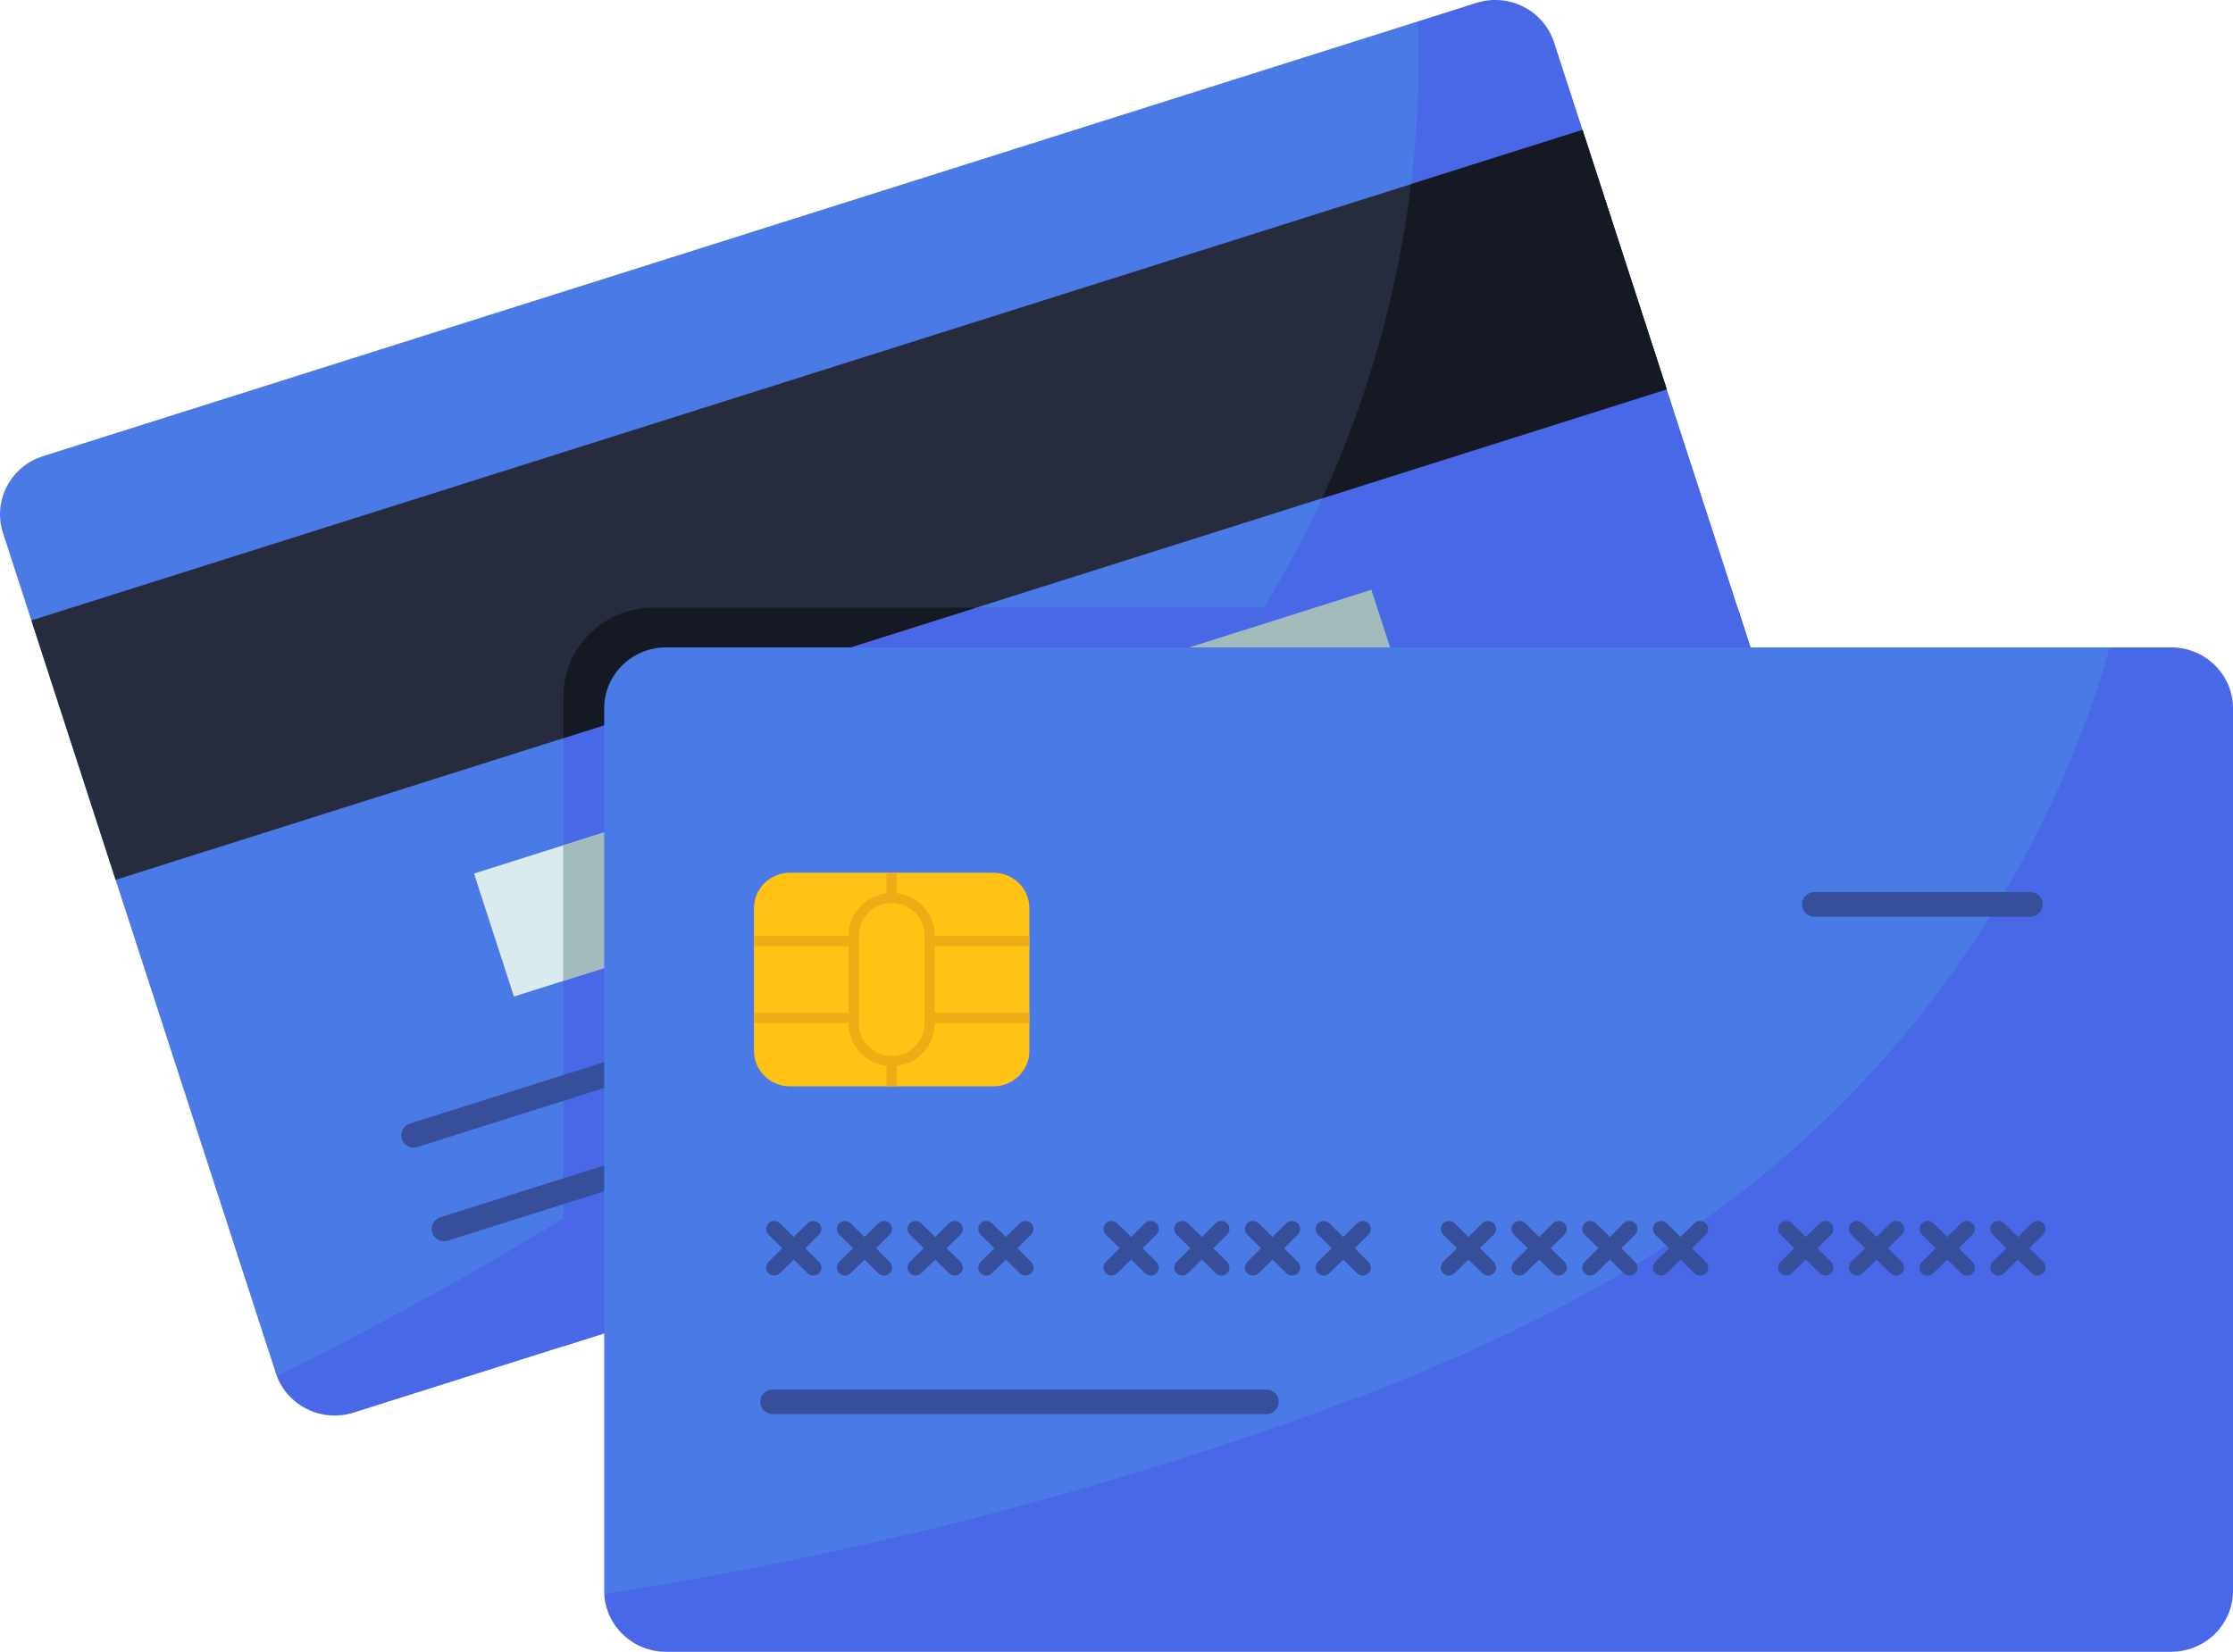 <svg width="173" height="128" viewBox="0 0 173 128" fill="none" xmlns="http://www.w3.org/2000/svg">
<g clip-path="url(#clip0_3408_210639)">
<path d="M138.441 74.344L43.653 104.325L27.392 109.469C24.952 110.241 22.346 108.98 21.449 106.641L43.653 80.273L71.599 47.084L109.851 1.66L114.379 0.226C116.898 -0.57 119.594 0.8 120.401 3.287L134.62 47.085L141.541 68.4C142.348 70.886 140.959 73.547 138.44 74.344H138.441Z" fill="#4968E8"/>
<path d="M109.85 1.659C110.493 19.126 105.331 36.786 95.239 51.161C87.357 62.389 76.743 71.478 65.663 79.662C51.772 89.92 36.956 98.96 21.45 106.641C21.421 106.565 21.393 106.488 21.369 106.409L0.23 41.297C-0.578 38.811 0.811 36.148 3.33 35.351L109.85 1.659Z" fill="#4A7AE5"/>
<path d="M129.129 30.169L75.65 47.085L43.653 57.204L8.957 68.179L2.432 48.078L122.604 10.069L129.129 30.169Z" fill="#262C3D"/>
<path d="M43.653 65.504V76.01L39.818 77.224L36.725 67.696L43.653 65.504Z" fill="#DAEBEF"/>
<path d="M122.605 10.068L129.13 30.168L102.436 38.611C105.972 30.911 108.299 22.667 109.316 14.271L122.604 10.068H122.605Z" fill="#141923"/>
<path d="M138.44 74.344L43.652 104.325V76.01L44.572 74.691V66.426L43.652 65.503V57.204L75.649 47.084H134.62L141.54 68.398C142.347 70.885 140.959 73.546 138.439 74.343L138.44 74.344Z" fill="#4968E8"/>
<path d="M75.649 47.085L43.652 57.206V53.971C43.652 50.169 46.776 47.085 50.63 47.085H75.649Z" fill="#141923"/>
<path d="M46.808 64.506V75.013L43.652 76.01V65.504L46.808 64.506Z" fill="#C1D8DB"/>
<path d="M123.295 60.117L32.347 88.884C31.839 89.045 31.296 88.769 31.133 88.268C30.969 87.766 31.25 87.231 31.757 87.069L122.705 58.302C123.213 58.142 123.756 58.418 123.92 58.919C124.082 59.42 123.803 59.956 123.295 60.117Z" fill="#374E9B"/>
<path d="M125.651 67.377L34.702 96.144C34.195 96.304 33.652 96.029 33.488 95.527C33.325 95.026 33.605 94.49 34.113 94.329L125.061 65.562C125.569 65.401 126.112 65.677 126.275 66.178C126.438 66.68 126.158 67.216 125.651 67.377Z" fill="#374E9B"/>
<path d="M109.341 55.232L87.093 62.27L43.652 76.01V65.504L100.576 47.499L101.886 47.085L106.248 45.705L106.696 47.085L109.341 55.232Z" fill="#A4BBBC"/>
<path d="M163.455 50.17H168.21C170.856 50.17 173.001 52.288 173.001 54.898V123.273C173.001 125.884 170.856 128.001 168.21 128.001H51.598C49.036 128.001 46.944 126.015 46.815 123.518L163.455 50.17Z" fill="#4968E8"/>
<path d="M163.455 50.17C158.667 66.999 148.29 82.26 134.236 92.91C123.258 101.228 110.341 106.687 97.259 111.142C80.859 116.727 63.955 120.874 46.814 123.517C46.81 123.436 46.809 123.355 46.809 123.272V54.897C46.809 52.286 48.953 50.169 51.599 50.169H163.456L163.455 50.17Z" fill="#4A7AE5"/>
<path d="M76.963 67.63H61.202C59.661 67.63 58.412 68.863 58.412 70.383V81.431C58.412 82.951 59.661 84.184 61.202 84.184H76.963C78.504 84.184 79.753 82.951 79.753 81.431V70.383C79.753 68.863 78.504 67.63 76.963 67.63Z" fill="#FFC215"/>
<path d="M98.104 109.586H59.866C59.333 109.586 58.9 109.159 58.9 108.633C58.9 108.107 59.333 107.68 59.866 107.68H98.104C98.638 107.68 99.07 108.107 99.07 108.633C99.07 109.159 98.638 109.586 98.104 109.586Z" fill="#374E9B"/>
<path d="M63.456 98.665C63.21 98.907 62.813 98.907 62.569 98.665L61.497 97.607L60.425 98.665C60.179 98.907 59.782 98.907 59.538 98.665C59.293 98.424 59.293 98.031 59.538 97.789L60.609 96.731L59.538 95.673C59.292 95.431 59.292 95.039 59.538 94.797C59.782 94.555 60.179 94.555 60.425 94.797L61.497 95.856L62.569 94.797C62.814 94.555 63.211 94.555 63.456 94.797C63.701 95.039 63.701 95.431 63.456 95.673L62.384 96.731L63.456 97.789C63.7 98.031 63.7 98.424 63.456 98.665Z" fill="#374E9B"/>
<path d="M68.934 98.665C68.689 98.907 68.291 98.907 68.047 98.665L66.975 97.607L65.903 98.665C65.658 98.907 65.26 98.907 65.016 98.665C64.772 98.424 64.772 98.031 65.016 97.789L66.088 96.731L65.016 95.673C64.771 95.431 64.771 95.039 65.016 94.797C65.26 94.555 65.658 94.555 65.903 94.797L66.975 95.856L68.047 94.797C68.293 94.555 68.69 94.555 68.934 94.797C69.18 95.039 69.18 95.431 68.934 95.673L67.862 96.731L68.934 97.789C69.178 98.031 69.178 98.424 68.934 98.665Z" fill="#374E9B"/>
<path d="M74.411 98.665C74.165 98.907 73.768 98.907 73.524 98.665L72.452 97.607L71.38 98.665C71.134 98.907 70.737 98.907 70.493 98.665C70.248 98.424 70.248 98.031 70.493 97.789L71.565 96.731L70.493 95.673C70.247 95.431 70.247 95.039 70.493 94.797C70.737 94.555 71.134 94.555 71.38 94.797L72.452 95.856L73.524 94.797C73.769 94.555 74.166 94.555 74.411 94.797C74.656 95.039 74.656 95.431 74.411 95.673L73.339 96.731L74.411 97.789C74.655 98.031 74.655 98.424 74.411 98.665Z" fill="#374E9B"/>
<path d="M79.889 98.665C79.644 98.907 79.246 98.907 79.002 98.665L77.93 97.607L76.858 98.665C76.613 98.907 76.216 98.907 75.971 98.665C75.727 98.424 75.727 98.031 75.971 97.789L77.043 96.731L75.971 95.673C75.726 95.431 75.726 95.039 75.971 94.797C76.216 94.555 76.613 94.555 76.858 94.797L77.93 95.856L79.002 94.797C79.248 94.555 79.645 94.555 79.889 94.797C80.135 95.039 80.135 95.431 79.889 95.673L78.817 96.731L79.889 97.789C80.134 98.031 80.134 98.424 79.889 98.665Z" fill="#374E9B"/>
<path d="M89.592 98.665C89.347 98.907 88.95 98.907 88.705 98.665L87.633 97.607L86.561 98.665C86.316 98.907 85.919 98.907 85.674 98.665C85.43 98.424 85.43 98.031 85.674 97.789L86.746 96.731L85.674 95.673C85.429 95.431 85.429 95.039 85.674 94.797C85.919 94.555 86.316 94.555 86.561 94.797L87.633 95.856L88.705 94.797C88.951 94.555 89.348 94.555 89.592 94.797C89.838 95.039 89.838 95.431 89.592 95.673L88.52 96.731L89.592 97.789C89.837 98.031 89.837 98.424 89.592 98.665Z" fill="#374E9B"/>
<path d="M95.069 98.665C94.823 98.907 94.426 98.907 94.182 98.665L93.11 97.607L92.038 98.665C91.793 98.907 91.395 98.907 91.151 98.665C90.906 98.424 90.906 98.031 91.151 97.789L92.223 96.731L91.151 95.673C90.905 95.431 90.905 95.039 91.151 94.797C91.395 94.555 91.793 94.555 92.038 94.797L93.11 95.856L94.182 94.797C94.427 94.555 94.825 94.555 95.069 94.797C95.314 95.039 95.314 95.431 95.069 95.673L93.997 96.731L95.069 97.789C95.313 98.031 95.313 98.424 95.069 98.665Z" fill="#374E9B"/>
<path d="M100.547 98.665C100.302 98.907 99.905 98.907 99.66 98.665L98.588 97.607L97.516 98.665C97.271 98.907 96.874 98.907 96.629 98.665C96.385 98.424 96.385 98.031 96.629 97.789L97.701 96.731L96.629 95.673C96.384 95.431 96.384 95.039 96.629 94.797C96.874 94.555 97.271 94.555 97.516 94.797L98.588 95.856L99.66 94.797C99.906 94.555 100.303 94.555 100.547 94.797C100.793 95.039 100.793 95.431 100.547 95.673L99.475 96.731L100.547 97.789C100.792 98.031 100.792 98.424 100.547 98.665Z" fill="#374E9B"/>
<path d="M106.024 98.665C105.779 98.907 105.381 98.907 105.137 98.665L104.065 97.607L102.993 98.665C102.748 98.907 102.35 98.907 102.106 98.665C101.862 98.424 101.862 98.031 102.106 97.789L103.178 96.731L102.106 95.673C101.861 95.431 101.861 95.039 102.106 94.797C102.35 94.555 102.748 94.555 102.993 94.797L104.065 95.856L105.137 94.797C105.382 94.555 105.78 94.555 106.024 94.797C106.269 95.039 106.269 95.431 106.024 95.673L104.952 96.731L106.024 97.789C106.268 98.031 106.268 98.424 106.024 98.665Z" fill="#374E9B"/>
<path d="M115.727 98.665C115.482 98.907 115.084 98.907 114.84 98.665L113.768 97.607L112.696 98.665C112.451 98.907 112.053 98.907 111.809 98.665C111.565 98.424 111.565 98.031 111.809 97.789L112.881 96.731L111.809 95.673C111.564 95.431 111.564 95.039 111.809 94.797C112.053 94.555 112.451 94.555 112.696 94.797L113.768 95.856L114.84 94.797C115.085 94.555 115.483 94.555 115.727 94.797C115.973 95.039 115.973 95.431 115.727 95.673L114.655 96.731L115.727 97.789C115.971 98.031 115.971 98.424 115.727 98.665Z" fill="#374E9B"/>
<path d="M121.206 98.665C120.96 98.907 120.563 98.907 120.319 98.665L119.247 97.607L118.175 98.665C117.929 98.907 117.532 98.907 117.288 98.665C117.043 98.424 117.043 98.031 117.288 97.789L118.36 96.731L117.288 95.673C117.042 95.431 117.042 95.039 117.288 94.797C117.532 94.555 117.929 94.555 118.175 94.797L119.247 95.856L120.319 94.797C120.564 94.555 120.961 94.555 121.206 94.797C121.451 95.039 121.451 95.431 121.206 95.673L120.134 96.731L121.206 97.789C121.45 98.031 121.45 98.424 121.206 98.665Z" fill="#374E9B"/>
<path d="M126.682 98.665C126.437 98.907 126.039 98.907 125.795 98.665L124.723 97.607L123.651 98.665C123.406 98.907 123.008 98.907 122.764 98.665C122.52 98.424 122.52 98.031 122.764 97.789L123.836 96.731L122.764 95.673C122.519 95.431 122.519 95.039 122.764 94.797C123.008 94.555 123.406 94.555 123.651 94.797L124.723 95.856L125.795 94.797C126.041 94.555 126.438 94.555 126.682 94.797C126.928 95.039 126.928 95.431 126.682 95.673L125.61 96.731L126.682 97.789C126.927 98.031 126.927 98.424 126.682 98.665Z" fill="#374E9B"/>
<path d="M132.159 98.665C131.913 98.907 131.516 98.907 131.272 98.665L130.2 97.607L129.128 98.665C128.882 98.907 128.485 98.907 128.241 98.665C127.996 98.424 127.996 98.031 128.241 97.789L129.313 96.731L128.241 95.673C127.995 95.431 127.995 95.039 128.241 94.797C128.485 94.555 128.882 94.555 129.128 94.797L130.2 95.856L131.272 94.797C131.517 94.555 131.914 94.555 132.159 94.797C132.404 95.039 132.404 95.431 132.159 95.673L131.087 96.731L132.159 97.789C132.403 98.031 132.403 98.424 132.159 98.665Z" fill="#374E9B"/>
<path d="M141.864 98.665C141.618 98.907 141.221 98.907 140.977 98.665L139.905 97.607L138.833 98.665C138.587 98.907 138.19 98.907 137.946 98.665C137.701 98.424 137.701 98.031 137.946 97.789L139.018 96.731L137.946 95.673C137.7 95.431 137.7 95.039 137.946 94.797C138.19 94.555 138.587 94.555 138.833 94.797L139.905 95.856L140.977 94.797C141.222 94.555 141.619 94.555 141.864 94.797C142.109 95.039 142.109 95.431 141.864 95.673L140.792 96.731L141.864 97.789C142.108 98.031 142.108 98.424 141.864 98.665Z" fill="#374E9B"/>
<path d="M147.34 98.665C147.095 98.907 146.698 98.907 146.453 98.665L145.381 97.607L144.309 98.665C144.064 98.907 143.667 98.907 143.422 98.665C143.178 98.424 143.178 98.031 143.422 97.789L144.494 96.731L143.422 95.673C143.177 95.431 143.177 95.039 143.422 94.797C143.667 94.555 144.064 94.555 144.309 94.797L145.381 95.856L146.453 94.797C146.699 94.555 147.096 94.555 147.34 94.797C147.586 95.039 147.586 95.431 147.34 95.673L146.268 96.731L147.34 97.789C147.585 98.031 147.585 98.424 147.34 98.665Z" fill="#374E9B"/>
<path d="M152.819 98.665C152.574 98.907 152.176 98.907 151.932 98.665L150.86 97.607L149.788 98.665C149.543 98.907 149.145 98.907 148.901 98.665C148.657 98.424 148.657 98.031 148.901 97.789L149.973 96.731L148.901 95.673C148.655 95.431 148.655 95.039 148.901 94.797C149.145 94.555 149.543 94.555 149.788 94.797L150.86 95.856L151.932 94.797C152.177 94.555 152.575 94.555 152.819 94.797C153.064 95.039 153.064 95.431 152.819 95.673L151.747 96.731L152.819 97.789C153.063 98.031 153.063 98.424 152.819 98.665Z" fill="#374E9B"/>
<path d="M158.295 98.665C158.05 98.907 157.653 98.907 157.408 98.665L156.336 97.607L155.265 98.665C155.019 98.907 154.622 98.907 154.377 98.665C154.133 98.424 154.133 98.031 154.377 97.789L155.449 96.731L154.377 95.673C154.132 95.431 154.132 95.039 154.377 94.797C154.622 94.555 155.019 94.555 155.265 94.797L156.336 95.856L157.408 94.797C157.654 94.555 158.051 94.555 158.295 94.797C158.541 95.039 158.541 95.431 158.295 95.673L157.224 96.731L158.295 97.789C158.54 98.031 158.54 98.424 158.295 98.665Z" fill="#374E9B"/>
<path d="M157.293 71.038H140.571C140.038 71.038 139.605 70.611 139.605 70.085C139.605 69.558 140.038 69.131 140.571 69.131H157.293C157.826 69.131 158.259 69.558 158.259 70.085C158.259 70.611 157.826 71.038 157.293 71.038Z" fill="#374E9B"/>
<path d="M79.754 73.325V72.541H72.418V72.487C72.418 70.805 71.132 69.415 69.48 69.221V67.63H68.686V69.221C67.034 69.415 65.749 70.805 65.749 72.487V72.541H58.412V73.325H65.749V78.489H58.412V79.273H65.749V79.327C65.749 81.009 67.034 82.4 68.686 82.594V84.184H69.48V82.594C71.132 82.4 72.418 81.009 72.418 79.327V79.273H79.754V78.489H72.418V73.325H79.754ZM71.625 79.327C71.625 80.71 70.485 81.835 69.084 81.835C67.682 81.835 66.543 80.71 66.543 79.327V72.487C66.543 71.104 67.682 69.979 69.084 69.979C70.485 69.979 71.625 71.104 71.625 72.487V79.327Z" fill="#EFAC14"/>
</g>
<defs>
<clipPath id="clip0_3408_210639">
<rect width="173" height="128" fill="white"/>
</clipPath>
</defs>
</svg>
